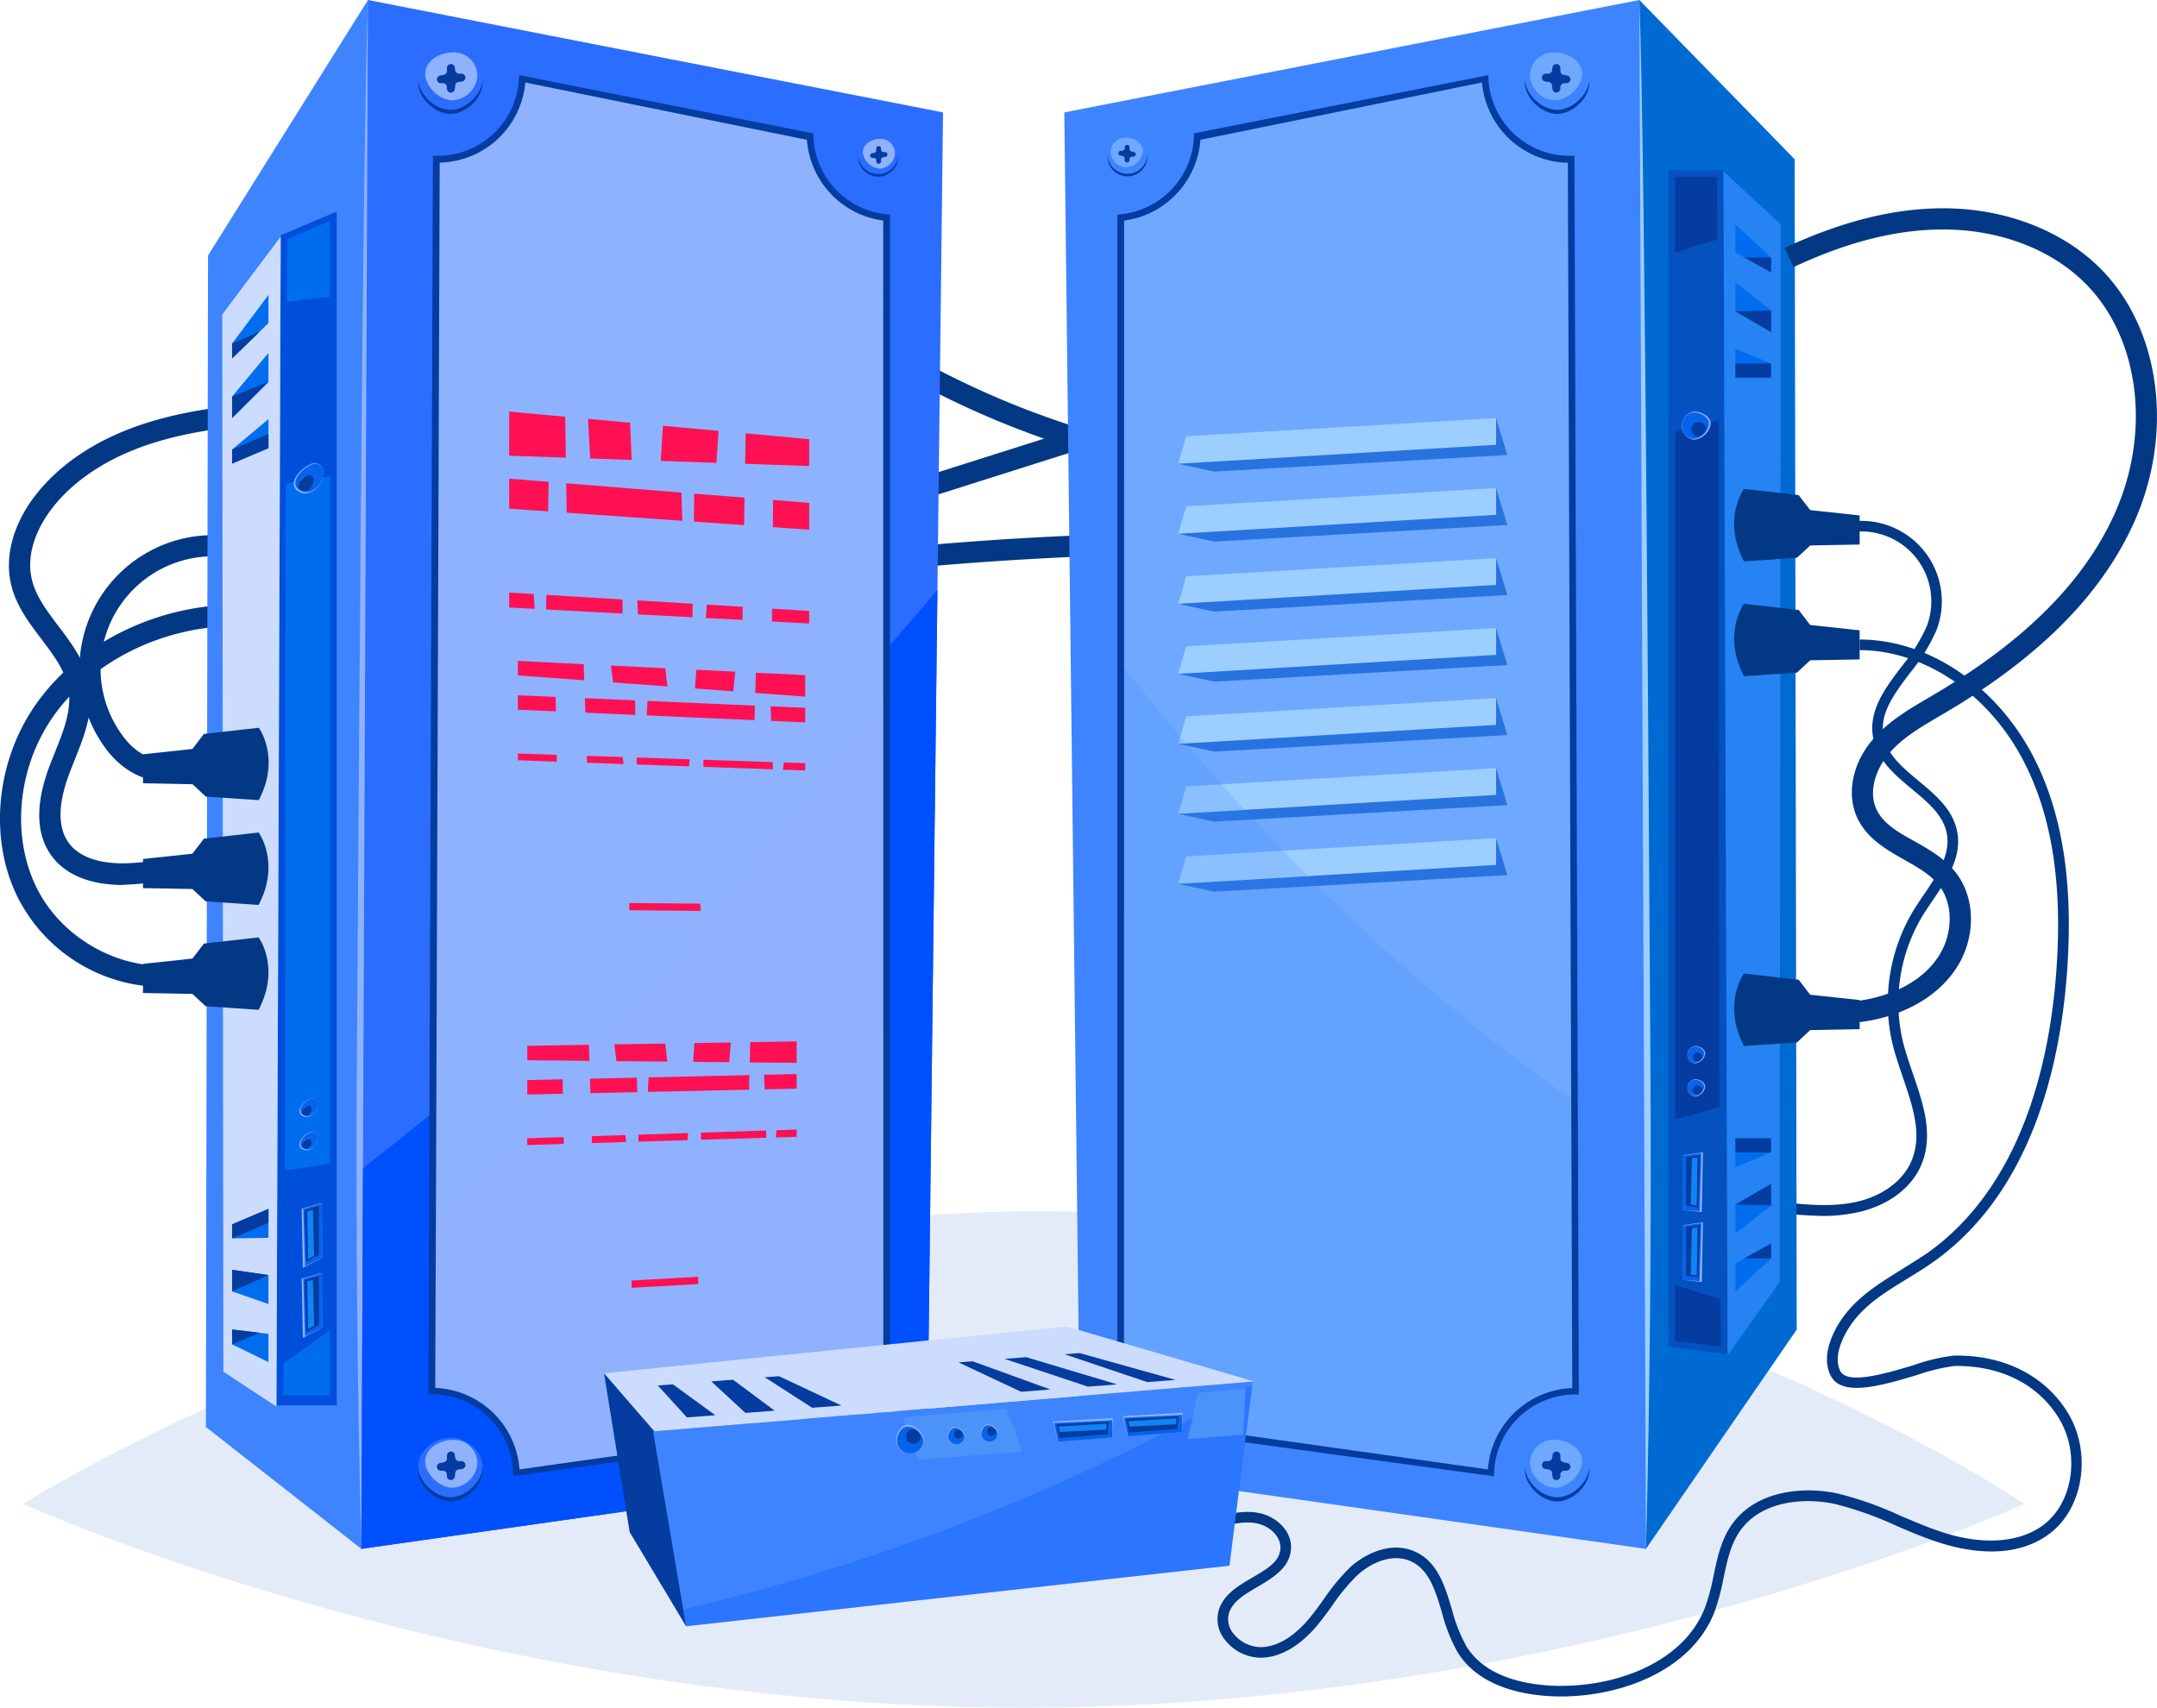 <svg xmlns="http://www.w3.org/2000/svg" viewBox="0 0 407.12 322.43"><g style="isolation:isolate"><g id="Objects"><path d="M443.1,399.51S358.54,438,254.23,438,65.36,399.51,65.36,399.51s87.67-55.25,192-55.25S443.1,399.51,443.1,399.51Z" transform="translate(-61.01 -115.61)" style="fill:#e4ebf8"/><path d="M217.92,224.41l-.46-4A638.45,638.45,0,0,1,291,216.12v4A635.09,635.09,0,0,0,217.92,224.41Z" transform="translate(-61.01 -115.61)" style="fill:#033884"/><path d="M304.89,207.67a168.09,168.09,0,0,1-77-23.34l2.05-3.44a164.07,164.07,0,0,0,75.17,22.79Z" transform="translate(-61.01 -115.61)" style="fill:#033884"/><path d="M91.08,262.92c-3.74,0-7.4-2.51-9.78-5.56a25.25,25.25,0,0,1,29.58-38.82l-1.53,3.7A21.24,21.24,0,0,0,84.46,254.9c2,2.62,5.47,4.89,8.22,3.69l1.6,3.67A8,8,0,0,1,91.08,262.92Z" transform="translate(-61.01 -115.61)" style="fill:#033884"/><path d="M84.1,282.67c-6,0-10.69-1.9-13.31-5.43-3.05-4.11-3.16-9.92-.33-17.28.27-.7.56-1.41.84-2.12,1.71-4.26,3.32-8.28,2.62-12.26-.59-3.37-2.77-6.26-5.09-9.32S64.07,230,63.12,226c-1.31-5.42.44-11.68,4.79-17.16,4.86-6.13,12.3-10.84,21.51-13.62,8.08-2.45,16.52-3.22,24.68-4l.37,4c-8,.73-16.2,1.49-23.9,3.81-8.42,2.55-15.18,6.8-19.53,12.28-3.58,4.52-5.05,9.52-4,13.74.75,3.15,2.82,5.87,5,8.76,2.5,3.31,5.09,6.73,5.84,11,.89,5.1-1,9.85-2.85,14.44-.27.69-.55,1.38-.81,2.07-2.31,6-2.38,10.52-.2,13.46,2.69,3.62,8.23,3.93,11.29,3.78,1.39-.06,2.84-.21,4.25-.35a35.65,35.65,0,0,1,10.52,0l-.77,3.93a31.91,31.91,0,0,0-9.35.07c-1.45.14-3,.3-4.47.37Z" transform="translate(-61.01 -115.61)" style="fill:#033884"/><path d="M405.28,345.16a81.88,81.88,0,0,1-8.6-.6l-.52-.06a524.76,524.76,0,0,0-110.87.1l-.5,0-3.52-3.73,1.46-1.37,2.84,3a526.78,526.78,0,0,1,110.8-.05l.52.06c4.64.49,9.43,1,14,.09,5.15-1,9.21-3.93,10.87-7.76,2.13-4.93.31-10.26-1.62-15.91-.67-2-1.36-4-1.87-6a33.86,33.86,0,0,1,4-25.62c.58-.93,1.22-1.88,1.84-2.79,2.53-3.73,5.13-7.58,4.33-11.63-.68-3.42-3.54-5.8-6.57-8.32s-6.35-5.29-7.24-9.33c-1.17-5.26,2.11-9.6,5.28-13.79a32,32,0,0,0,4.8-7.73,13.2,13.2,0,0,0-16.51-17.12l-.63-1.9a15.2,15.2,0,0,1,19,19.72,33.78,33.78,0,0,1-5.07,8.24c-3,4-5.9,7.79-4.93,12.15.75,3.37,3.57,5.72,6.57,8.22,3.16,2.63,6.43,5.36,7.25,9.47,1,4.87-1.88,9.07-4.63,13.14-.62.92-1.24,1.82-1.8,2.73a31.8,31.8,0,0,0-3.74,24.07c.49,1.92,1.17,3.9,1.82,5.83,2,5.75,4,11.7,1.56,17.35-1.91,4.42-6.51,7.76-12.3,8.92A30.77,30.77,0,0,1,405.28,345.16Z" transform="translate(-61.01 -115.61)" style="fill:#033884"/><rect x="231.71" y="197.72" width="57.57" height="4" transform="translate(-109.19 -27.52) rotate(-17.59)" style="fill:#033884"/><path d="M91.33,301.93a30.82,30.82,0,0,1-26.76-16.5c-5.71-11-4.47-25.78,3.09-36.68,6.92-10,18.9-16.94,32.07-18.6,11.79-1.49,24.4,1,36.46,7.09l-1.81,3.57c-11.35-5.77-23.15-8.08-34.15-6.69-12.06,1.52-23,7.84-29.29,16.91-6.73,9.72-7.86,22.8-2.82,32.56,5.28,10.22,17.69,16.26,28.26,13.76l.92,3.89A26.17,26.17,0,0,1,91.33,301.93Z" transform="translate(-61.01 -115.61)" style="fill:#033884"/><path d="M370.43,115.61l29.31,30.06.39,220.94L371.68,408a323.75,323.75,0,0,1-13.76-92.36C357.81,278.33,364.18,137.42,370.43,115.61Z" transform="translate(-61.01 -115.61)" style="fill:#006ad3"/><path d="M363.55,403.53c2.71.11,5.42,4.37,8.13,4.48q1.15-45.25.83-93.19c-.23-30.55-.95-170.3-2.08-199.21l-6.88,3.84Z" transform="translate(-61.01 -115.61)" style="fill:#9cceff"/><polygon points="203.88 277.23 200.88 21.22 309.42 0 310.67 292.4 203.88 277.23" style="fill:#3e84ff"/><path d="M286.37,140.79l55.55-11A15.34,15.34,0,0,0,358.17,145L359,378.87a15.35,15.35,0,0,0-16,15.44l-56.4-7.7a15.34,15.34,0,0,0-14.71-15.33V156.11A15.34,15.34,0,0,0,286.37,140.79Z" transform="translate(-61.01 -115.61)" style="fill:#043ca0"/><path d="M273.18,157.25A16.62,16.62,0,0,0,287.58,142l53.15-10.82a16.6,16.6,0,0,0,16.2,15.16l.83,231.31A16.59,16.59,0,0,0,341.83,393l-54-7.6a16.53,16.53,0,0,0-14.67-15.29Z" transform="translate(-61.01 -115.61)" style="fill:#6ea9ff"/><polygon points="223.88 135.23 222.38 140.43 282.38 137.6 282.38 131.79 223.88 135.23" style="fill:#9cceff"/><polygon points="222.38 140.43 229.13 141.89 284.5 138.77 282.38 131.79 282.38 136.84 222.38 140.43" style="fill:#2873e0"/><polygon points="223.88 148.45 222.38 153.64 282.38 150.82 282.38 145.01 223.88 148.45" style="fill:#9cceff"/><polygon points="222.38 153.64 229.13 155.11 284.5 151.99 282.38 145.01 282.38 150.06 222.38 153.64" style="fill:#2873e0"/><polygon points="223.88 161.67 222.38 166.86 282.38 164.04 282.38 158.23 223.88 161.67" style="fill:#9cceff"/><polygon points="222.38 166.86 229.13 168.33 284.5 165.21 282.38 158.23 282.38 163.28 222.38 166.86" style="fill:#2873e0"/><path d="M273.18,241.64V370.12a16.53,16.53,0,0,1,14.67,15.29l54,7.6a16.59,16.59,0,0,1,15.93-15.39l-.2-54.56C325.54,300.82,297.47,272.53,273.18,241.64Z" transform="translate(-61.01 -115.61)" style="fill:#3e84ff;opacity:0.19"/><path d="M361,131.23c0,2.86-3.15,5.89-6.09,5.89s-6.08-3-6.08-5.89,3.19-5.41,6.12-5.41S361,128.38,361,131.23Z" transform="translate(-61.01 -115.61)" style="fill:#043ca0"/><path d="M361,130.46c0,2.85-3.15,5.89-6.09,5.89s-6.08-3-6.08-5.89,3.19-5.41,6.12-5.41S361,127.6,361,130.46Z" transform="translate(-61.01 -115.61)" style="fill:#3e84ff"/><path d="M359.62,129.54c0,2.44-2.68,5-5.18,5a4.94,4.94,0,0,1-4.66-4.81,4.44,4.44,0,0,1,4.66-4.23C356.94,125.52,359.62,127.11,359.62,129.54Z" transform="translate(-61.01 -115.61)" style="fill:#6ea9ff"/><path d="M356.82,129.87l-.69-.13a.75.75,0,0,1-.61-.71c0-.21,0-.41,0-.61a.76.76,0,0,0-.75-.72h0a.75.75,0,0,0-.74.65l-.06.49a.76.76,0,0,1-.73.68h-.5a.74.74,0,0,0-.7.68v0a.74.74,0,0,0,.64.8l.61.08a.74.74,0,0,1,.66.66c0,.25.05.48.08.7a.73.73,0,0,0,.74.64h0a.75.75,0,0,0,.75-.71c0-.11,0-.22,0-.34a.75.75,0,0,1,.78-.71h.34a.74.74,0,0,0,.77-.68h0A.75.75,0,0,0,356.82,129.87Z" transform="translate(-61.01 -115.61)" style="fill:#043ca0"/><path d="M361,393.15c0,2.86-3.15,5.9-6.09,5.9s-6.08-3-6.08-5.9,3.19-5.41,6.12-5.41S361,390.3,361,393.15Z" transform="translate(-61.01 -115.61)" style="fill:#043ca0"/><path d="M361,392.38c0,2.86-3.15,5.89-6.09,5.89s-6.08-3-6.08-5.89S352,387,354.91,387,361,389.53,361,392.38Z" transform="translate(-61.01 -115.61)" style="fill:#3e84ff"/><path d="M359.62,391.47c0,2.43-2.68,5-5.18,5a5,5,0,0,1-4.66-4.82,4.44,4.44,0,0,1,4.66-4.22C356.94,387.45,359.62,389,359.62,391.47Z" transform="translate(-61.01 -115.61)" style="fill:#6ea9ff"/><path d="M356.82,391.8l-.69-.14a.75.75,0,0,1-.61-.71c0-.21,0-.41,0-.61a.75.75,0,0,0-.75-.71h0a.74.74,0,0,0-.74.64c0,.16,0,.32-.06.5a.76.76,0,0,1-.73.67h-.5a.74.74,0,0,0-.7.69h0a.74.74,0,0,0,.64.8l.61.08a.75.75,0,0,1,.66.67c0,.24.05.48.08.69a.73.73,0,0,0,.74.65h0a.75.75,0,0,0,.75-.71c0-.12,0-.23,0-.34a.76.76,0,0,1,.78-.72l.34,0a.76.76,0,0,0,.77-.69h0A.75.75,0,0,0,356.82,391.8Z" transform="translate(-61.01 -115.61)" style="fill:#043ca0"/><path d="M278,383.45a3.76,3.76,0,0,1-7.52,0c0-1.77,2-3.35,3.79-3.35S278,381.68,278,383.45Z" transform="translate(-61.01 -115.61)" style="fill:#1a1a5b"/><path d="M278,383a3.76,3.76,0,0,1-7.52,0c0-1.77,2-3.34,3.79-3.34S278,381.2,278,383Z" transform="translate(-61.01 -115.61)" style="fill:#6e86de"/><path d="M277.14,382.4a3.48,3.48,0,0,1-3.21,3.11,3.07,3.07,0,0,1-2.88-3,2.75,2.75,0,0,1,2.88-2.61C275.48,379.92,277.14,380.9,277.14,382.4Z" transform="translate(-61.01 -115.61)" style="fill:#bdbeff"/><path d="M275.4,382.61l-.42-.08a.48.48,0,0,1-.38-.44c0-.13,0-.26,0-.38a.46.46,0,0,0-.46-.44h0a.46.46,0,0,0-.46.39c0,.1,0,.21,0,.31a.46.46,0,0,1-.45.42h-.3a.45.45,0,0,0-.44.42h0a.46.46,0,0,0,.4.49l.37.05a.46.46,0,0,1,.41.41c0,.15,0,.3.05.43a.46.46,0,0,0,.46.4h0a.46.46,0,0,0,.46-.44,1.48,1.48,0,0,1,0-.21.46.46,0,0,1,.48-.44h.21a.46.46,0,0,0,.47-.42h0A.46.46,0,0,0,275.4,382.61Z" transform="translate(-61.01 -115.61)" style="fill:#354593"/><path d="M277.57,145.14a3.76,3.76,0,0,1-7.52,0c0-1.77,2-3.35,3.78-3.35S277.57,143.37,277.57,145.14Z" transform="translate(-61.01 -115.61)" style="fill:#043ca0"/><path d="M277.57,144.66a3.76,3.76,0,0,1-7.52,0c0-1.76,2-3.34,3.78-3.34S277.57,142.9,277.57,144.66Z" transform="translate(-61.01 -115.61)" style="fill:#3e84ff"/><path d="M276.74,144.1a3.47,3.47,0,0,1-3.2,3.1,3.06,3.06,0,0,1-2.88-3,2.75,2.75,0,0,1,2.88-2.61C275.09,141.61,276.74,142.59,276.74,144.1Z" transform="translate(-61.01 -115.61)" style="fill:#6ea9ff"/><path d="M275,144.3l-.42-.08a.47.47,0,0,1-.38-.44c0-.13,0-.26,0-.38a.45.45,0,0,0-.46-.44h0a.45.45,0,0,0-.45.4,2.72,2.72,0,0,0,0,.3.46.46,0,0,1-.45.42h-.31a.45.45,0,0,0-.43.42h0a.45.45,0,0,0,.4.49l.37.05a.47.47,0,0,1,.41.41c0,.16,0,.3,0,.44a.45.45,0,0,0,.45.39h0a.45.45,0,0,0,.46-.44,1.48,1.48,0,0,0,0-.21.47.47,0,0,1,.48-.44h.21a.46.46,0,0,0,.48-.42h0A.46.46,0,0,0,275,144.3Z" transform="translate(-61.01 -115.61)" style="fill:#043ca0"/><polygon points="314.94 32.1 314.94 254.24 326.08 255.63 325.29 32.1 314.94 32.1" style="fill:#0451bf"/><path d="M385.38,195q-4.06,1.17-8.19,2.17v129.7a84.72,84.72,0,0,0,8.32-2.33Z" transform="translate(-61.01 -115.61)" style="fill:#043ca0"/><path d="M385.82,369.82l-.06-9c-2.87-.8-5.73-1.67-8.57-2.59v10.5Z" transform="translate(-61.01 -115.61)" style="fill:#043ca0"/><path d="M385.06,149h-7.87v14.35c2.62-1,5.27-1.8,7.95-2.51Z" transform="translate(-61.01 -115.61)" style="fill:#043ca0"/><polygon points="325.29 32.34 336.1 42.34 335.89 242.02 326.08 255.87 325.29 32.34" style="fill:#2583f4"/><polygon points="327.55 42.36 334.28 48.62 334.28 51.43 327.55 47.68 327.55 42.36" style="fill:#006def"/><polygon points="327.55 53.31 327.55 58.78 334.28 62.69 334.28 58.62 327.55 53.31" style="fill:#006def"/><polygon points="327.55 65.81 334.28 68.63 334.28 71.28 327.55 71.28 327.55 65.81" style="fill:#006def"/><polygon points="334.28 48.62 329.23 48.62 334.28 51.43 334.28 48.62" style="fill:#043ca0"/><polygon points="334.28 58.62 327.55 58.78 334.28 62.69 334.28 58.62" style="fill:#043ca0"/><rect x="327.55" y="68.63" width="6.72" height="2.66" style="fill:#043ca0"/><polygon points="327.55 243.81 334.28 237.56 334.28 234.75 327.55 238.5 327.55 243.81" style="fill:#006def"/><polygon points="327.55 232.87 327.55 227.4 334.28 223.49 334.28 227.56 327.55 232.87" style="fill:#006def"/><polygon points="327.55 220.37 334.28 217.55 334.28 214.89 327.55 214.89 327.55 220.37" style="fill:#006def"/><polygon points="334.28 237.56 329.23 237.56 334.28 234.75 334.28 237.56" style="fill:#043ca0"/><polygon points="334.28 227.56 327.55 227.4 334.28 223.49 334.28 227.56" style="fill:#043ca0"/><rect x="327.55" y="214.89" width="6.72" height="2.66" style="fill:#043ca0"/><path d="M380.79,198.62a2.68,2.68,0,0,1,0-5.32c1.29,0,3.1.86,3.1,2.33A3.53,3.53,0,0,1,380.79,198.62Z" transform="translate(-61.01 -115.61)" style="fill:#8fb2ff"/><path d="M380.66,198.46a2.52,2.52,0,0,1,0-5c1.21,0,2.92.81,2.92,2.19A3.33,3.33,0,0,1,380.66,198.46Z" transform="translate(-61.01 -115.61)" style="fill:#0663ea"/><path d="M381.43,198a1.38,1.38,0,0,1,0-2.73c.66,0,1.6.44,1.6,1.19A1.82,1.82,0,0,1,381.43,198Z" transform="translate(-61.01 -115.61)" style="fill:#043ca0"/><path d="M380.94,316.36a1.66,1.66,0,0,1,0-3.29c.8,0,1.92.53,1.92,1.44A2.18,2.18,0,0,1,380.94,316.36Z" transform="translate(-61.01 -115.61)" style="fill:#8fb2ff"/><path d="M380.86,316.26a1.56,1.56,0,0,1,0-3.09c.74,0,1.8.5,1.8,1.35A2.07,2.07,0,0,1,380.86,316.26Z" transform="translate(-61.01 -115.61)" style="fill:#0663ea"/><path d="M381.34,316a.85.85,0,0,1,0-1.69c.41,0,1,.27,1,.74A1.12,1.12,0,0,1,381.34,316Z" transform="translate(-61.01 -115.61)" style="fill:#043ca0"/><path d="M380.94,322.63a1.66,1.66,0,0,1,0-3.29c.8,0,1.92.53,1.92,1.44A2.18,2.18,0,0,1,380.94,322.63Z" transform="translate(-61.01 -115.61)" style="fill:#8fb2ff"/><path d="M380.86,322.53a1.56,1.56,0,0,1,0-3.09c.74,0,1.8.5,1.8,1.35A2.06,2.06,0,0,1,380.86,322.53Z" transform="translate(-61.01 -115.61)" style="fill:#0663ea"/><path d="M381.34,322.23a.85.85,0,0,1,0-1.69c.41,0,1,.27,1,.74A1.12,1.12,0,0,1,381.34,322.23Z" transform="translate(-61.01 -115.61)" style="fill:#043ca0"/><polygon points="321.42 217.53 317.7 218.07 317.56 228.41 321.2 228.81 321.42 217.53" style="fill:#8fb2ff"/><polygon points="321.12 217.69 317.56 218.15 317.56 228.41 320.8 228.65 321.12 217.69" style="fill:#0663ea"/><polyline points="320.38 227.96 318.23 227.58 318.23 218.42 320.86 218.07 320.56 227.96" style="fill:#043ca0"/><polygon points="320.39 218.46 319.34 218.67 319.11 227.38 320.25 227.57 320.39 218.46" style="fill:#1183f4"/><polygon points="321.42 230.74 317.7 231.28 317.56 241.63 321.2 242.02 321.42 230.74" style="fill:#8fb2ff"/><polygon points="321.12 230.9 317.56 231.37 317.56 241.63 320.8 241.86 321.12 230.9" style="fill:#0663ea"/><polyline points="320.38 241.17 318.23 240.79 318.23 231.63 320.86 231.28 320.56 241.17" style="fill:#043ca0"/><polygon points="320.39 231.67 319.34 231.88 319.11 240.59 320.25 240.78 320.39 231.67" style="fill:#1183f4"/><polygon points="223.88 82.36 222.38 87.55 282.38 84.73 282.38 78.92 223.88 82.36" style="fill:#9cceff"/><polygon points="222.38 87.55 229.13 89.02 284.5 85.9 282.38 78.92 282.38 83.97 222.38 87.55" style="fill:#2873e0"/><polygon points="223.88 95.58 222.38 100.77 282.38 97.95 282.38 92.14 223.88 95.58" style="fill:#9cceff"/><polygon points="222.38 100.77 229.13 102.24 284.5 99.11 282.38 92.14 282.38 97.19 222.38 100.77" style="fill:#2873e0"/><polygon points="223.88 108.8 222.38 113.99 282.38 111.16 282.38 105.36 223.88 108.8" style="fill:#9cceff"/><polygon points="222.38 113.99 229.13 115.46 284.5 112.33 282.38 105.36 282.38 110.41 222.38 113.99" style="fill:#2873e0"/><polygon points="223.88 122.01 222.38 127.21 282.38 124.38 282.38 118.57 223.88 122.01" style="fill:#9cceff"/><polygon points="222.38 127.21 229.13 128.68 284.5 125.55 282.38 118.57 282.38 123.63 222.38 127.21" style="fill:#2873e0"/><path d="M130.46,115.61l-30.19,48.23L99.87,385,129.21,408A323.75,323.75,0,0,0,143,315.65C143.08,278.33,136.71,137.42,130.46,115.61Z" transform="translate(-61.01 -115.61)" style="fill:#3e84ff"/><path d="M137.34,403.53c-2.71.11-5.42,4.37-8.13,4.48q-1.16-45.25-.83-93.19c.23-30.55,1-170.3,2.08-199.21l6.88,3.84Z" transform="translate(-61.01 -115.61)" style="fill:#8fb2ff"/><polygon points="174.99 277.23 177.99 21.22 69.45 0 68.2 292.4 174.99 277.23" style="fill:#2b6dff"/><path d="M129.52,336.14,129.21,408,236,392.84,237.94,227C204.37,266.2,170,305,129.52,336.14Z" transform="translate(-61.01 -115.61)" style="fill:#0050ff"/><path d="M214.52,140.79l-55.55-11A15.34,15.34,0,0,1,142.72,145l-.85,233.83a15.35,15.35,0,0,1,16,15.44l56.4-7.7A15.34,15.34,0,0,1,229,371.28V156.11A15.34,15.34,0,0,1,214.52,140.79Z" transform="translate(-61.01 -115.61)" style="fill:#043ca0"/><path d="M227.71,157.25A16.63,16.63,0,0,1,213.31,142l-53.15-10.82A16.6,16.6,0,0,1,144,146.31l-.83,231.31A16.59,16.59,0,0,1,159.06,393l54-7.6a16.53,16.53,0,0,1,14.67-15.29Z" transform="translate(-61.01 -115.61)" style="fill:#8fb2ff"/><path d="M143.24,346.82l-.11,30.8A16.59,16.59,0,0,1,159.06,393l54-7.6a16.53,16.53,0,0,1,14.67-15.29V247.94C201.26,282,174.19,315.71,143.24,346.82Z" transform="translate(-61.01 -115.61)" style="fill:#8fb2ff;opacity:0.19;mix-blend-mode:multiply"/><path d="M139.93,131.23c0,2.86,3.15,5.89,6.09,5.89s6.08-3,6.08-5.89-3.19-5.41-6.12-5.41S139.93,128.38,139.93,131.23Z" transform="translate(-61.01 -115.61)" style="fill:#043ca0"/><path d="M139.93,130.46c0,2.85,3.15,5.89,6.09,5.89s6.08-3,6.08-5.89-3.19-5.41-6.12-5.41S139.93,127.6,139.93,130.46Z" transform="translate(-61.01 -115.61)" style="fill:#2b6dff"/><path d="M141.27,129.54c0,2.44,2.68,5,5.18,5a4.94,4.94,0,0,0,4.66-4.81,4.44,4.44,0,0,0-4.66-4.23C144,125.52,141.27,127.11,141.27,129.54Z" transform="translate(-61.01 -115.61)" style="fill:#8fb2ff"/><path d="M144.07,129.87l.69-.13a.75.75,0,0,0,.61-.71c0-.21,0-.41,0-.61a.76.76,0,0,1,.75-.72h0a.74.74,0,0,1,.74.65c0,.16,0,.32.06.49a.76.76,0,0,0,.73.68h.5a.74.74,0,0,1,.7.68v0a.75.75,0,0,1-.65.8l-.61.08a.74.74,0,0,0-.66.66c0,.25-.05.48-.08.7a.73.73,0,0,1-.74.64h0a.75.75,0,0,1-.75-.71c0-.11,0-.22,0-.34a.75.75,0,0,0-.78-.71h-.34a.75.75,0,0,1-.77-.68h0A.75.75,0,0,1,144.07,129.87Z" transform="translate(-61.01 -115.61)" style="fill:#043ca0"/><path d="M139.93,393.15c0,2.86,3.15,5.9,6.09,5.9s6.08-3,6.08-5.9-3.19-5.41-6.12-5.41S139.93,390.3,139.93,393.15Z" transform="translate(-61.01 -115.61)" style="fill:#043ca0"/><path d="M139.93,392.38c0,2.86,3.15,5.89,6.09,5.89s6.08-3,6.08-5.89S148.91,387,146,387,139.93,389.53,139.93,392.38Z" transform="translate(-61.01 -115.61)" style="fill:#2b6dff"/><path d="M141.27,391.47c0,2.43,2.68,5,5.18,5a5,5,0,0,0,4.66-4.82,4.44,4.44,0,0,0-4.66-4.22C144,387.45,141.27,389,141.27,391.47Z" transform="translate(-61.01 -115.61)" style="fill:#8fb2ff"/><path d="M144.07,391.8l.69-.14a.75.75,0,0,0,.61-.71c0-.21,0-.41,0-.61a.75.75,0,0,1,.75-.71h0a.73.73,0,0,1,.74.64c0,.16,0,.32.06.5a.76.76,0,0,0,.73.67h.5a.74.74,0,0,1,.7.69h0a.75.75,0,0,1-.65.8l-.61.08a.75.75,0,0,0-.66.67c0,.24-.05.48-.08.69a.73.73,0,0,1-.74.65h0a.75.75,0,0,1-.75-.71c0-.12,0-.23,0-.34a.76.76,0,0,0-.78-.72l-.34,0a.76.76,0,0,1-.77-.69h0A.75.75,0,0,1,144.07,391.8Z" transform="translate(-61.01 -115.61)" style="fill:#043ca0"/><path d="M222.93,383.45a3.76,3.76,0,0,0,7.52,0c0-1.77-2-3.35-3.79-3.35S222.93,381.68,222.93,383.45Z" transform="translate(-61.01 -115.61)" style="fill:#1a1a5b"/><path d="M222.93,383a3.76,3.76,0,0,0,7.52,0c0-1.77-2-3.34-3.79-3.34S222.93,381.2,222.93,383Z" transform="translate(-61.01 -115.61)" style="fill:#6e86de"/><path d="M223.75,382.4a3.48,3.48,0,0,0,3.21,3.11,3.07,3.07,0,0,0,2.88-3,2.75,2.75,0,0,0-2.88-2.61C225.41,379.92,223.75,380.9,223.75,382.4Z" transform="translate(-61.01 -115.61)" style="fill:#bdbeff"/><path d="M225.49,382.61l.42-.08a.48.48,0,0,0,.38-.44c0-.13,0-.26,0-.38a.47.47,0,0,1,.46-.44h0a.46.46,0,0,1,.46.39c0,.1,0,.21,0,.31a.46.46,0,0,0,.45.42H228a.45.45,0,0,1,.43.42h0a.45.45,0,0,1-.4.49l-.37.05a.46.46,0,0,0-.41.41c0,.15,0,.3-.05.43a.46.46,0,0,1-.46.4h0a.47.47,0,0,1-.46-.44,1.48,1.48,0,0,0,0-.21.46.46,0,0,0-.47-.44h-.21a.46.46,0,0,1-.48-.42h0A.46.46,0,0,1,225.49,382.61Z" transform="translate(-61.01 -115.61)" style="fill:#354593"/><path d="M223,145.38a3.77,3.77,0,0,0,7.53,0c0-1.77-2-3.35-3.79-3.35S223,143.61,223,145.38Z" transform="translate(-61.01 -115.61)" style="fill:#043ca0"/><path d="M223,144.9a3.77,3.77,0,0,0,7.53,0c0-1.76-2-3.34-3.79-3.34S223,143.14,223,144.9Z" transform="translate(-61.01 -115.61)" style="fill:#2b6dff"/><path d="M223.86,144.34a3.48,3.48,0,0,0,3.2,3.1,3.06,3.06,0,0,0,2.88-3,2.74,2.74,0,0,0-2.88-2.61C225.52,141.85,223.86,142.83,223.86,144.34Z" transform="translate(-61.01 -115.61)" style="fill:#8fb2ff"/><path d="M225.59,144.54l.43-.08a.46.46,0,0,0,.37-.44c0-.13,0-.26,0-.38a.45.45,0,0,1,.46-.44h0a.46.46,0,0,1,.46.39l0,.31a.48.48,0,0,0,.45.42h.31a.46.46,0,0,1,.44.42h0a.46.46,0,0,1-.4.49l-.38.05a.48.48,0,0,0-.41.41c0,.15,0,.3,0,.43a.46.46,0,0,1-.46.4h0a.45.45,0,0,1-.46-.44c0-.07,0-.14,0-.21a.46.46,0,0,0-.48-.44h-.21a.47.47,0,0,1-.48-.42h0A.47.47,0,0,1,225.59,144.54Z" transform="translate(-61.01 -115.61)" style="fill:#043ca0"/><polygon points="63.56 39.93 63.56 265.31 52.18 265.31 52.98 44.43 63.56 39.93" style="fill:#004fdb"/><path d="M114.93,206.89q4.16-.6,8.36-1.39V335.21a81.47,81.47,0,0,1-8.49,1.27Z" transform="translate(-61.01 -115.61)" style="fill:#006def"/><path d="M114.48,379l.06-6q4.39-3.07,8.75-6.32V379Z" transform="translate(-61.01 -115.61)" style="fill:#006def"/><path d="M115.26,160.75l8-3.42v14.36a76.68,76.68,0,0,0-8.11.94Z" transform="translate(-61.01 -115.61)" style="fill:#006def"/><polygon points="52.98 44.67 41.95 59.37 42.16 258.95 52.18 265.54 52.98 44.67" style="fill:#ccdcff"/><polygon points="50.67 55.68 43.81 64.85 43.81 67.66 50.67 60.99 50.67 55.68" style="fill:#006def"/><polygon points="50.67 66.62 50.67 72.09 43.81 78.92 43.81 74.86 50.67 66.62" style="fill:#006def"/><polygon points="50.67 79.13 43.81 84.86 43.81 87.52 50.67 84.6 50.67 79.13" style="fill:#006def"/><polygon points="43.81 64.85 48.96 62.66 43.81 67.66 43.81 64.85" style="fill:#043ca0"/><polygon points="43.81 74.86 50.67 72.09 43.81 78.92 43.81 74.86" style="fill:#043ca0"/><polygon points="43.81 84.86 50.67 81.94 50.67 84.6 43.81 87.52 43.81 84.86" style="fill:#043ca0"/><polygon points="50.67 257.13 43.81 253.79 43.81 250.98 50.67 251.81 50.67 257.13" style="fill:#006def"/><polygon points="50.67 246.18 50.67 240.71 43.81 239.72 43.81 243.79 50.67 246.18" style="fill:#006def"/><polygon points="50.67 233.68 43.81 233.78 43.81 231.13 50.67 228.21 50.67 233.68" style="fill:#006def"/><polygon points="43.81 253.79 48.96 251.6 43.81 250.98 43.81 253.79" style="fill:#043ca0"/><polygon points="43.81 243.79 50.67 240.71 43.81 239.72 43.81 243.79" style="fill:#043ca0"/><polygon points="43.81 233.78 50.67 230.86 50.67 228.21 43.81 231.13 43.81 233.78" style="fill:#043ca0"/><path d="M119.61,208.56a4.28,4.28,0,0,0,2.38-3.67,1.61,1.61,0,0,0-2.38-1.65c-1.31.56-3.16,2.21-3.16,3.67S118.3,209.11,119.61,208.56Z" transform="translate(-61.01 -115.61)" style="fill:#8fb2ff"/><path d="M119.75,208.34a4,4,0,0,0,2.24-3.45,1.51,1.51,0,0,0-2.24-1.55c-1.23.52-3,2.07-3,3.45S118.52,208.86,119.75,208.34Z" transform="translate(-61.01 -115.61)" style="fill:#0663ea"/><path d="M119,208.19a2.22,2.22,0,0,0,1.22-1.89.82.82,0,0,0-1.22-.84c-.67.28-1.63,1.13-1.63,1.88S118.29,208.47,119,208.19Z" transform="translate(-61.01 -115.61)" style="fill:#043ca0"/><path d="M119.46,326.36a2.66,2.66,0,0,0,1.47-2.27,1,1,0,0,0-1.47-1c-.81.35-1.95,1.37-1.95,2.27S118.65,326.7,119.46,326.36Z" transform="translate(-61.01 -115.61)" style="fill:#8fb2ff"/><path d="M119.55,326.23a2.51,2.51,0,0,0,1.38-2.14.94.94,0,0,0-1.38-1c-.76.33-1.84,1.29-1.84,2.14S118.79,326.55,119.55,326.23Z" transform="translate(-61.01 -115.61)" style="fill:#0663ea"/><path d="M119.06,326.13a1.37,1.37,0,0,0,.75-1.16.51.51,0,0,0-.75-.53c-.42.18-1,.7-1,1.17S118.64,326.31,119.06,326.13Z" transform="translate(-61.01 -115.61)" style="fill:#043ca0"/><path d="M119.46,332.63a2.65,2.65,0,0,0,1.47-2.27,1,1,0,0,0-1.47-1c-.81.34-1.95,1.36-1.95,2.27S118.65,333,119.46,332.63Z" transform="translate(-61.01 -115.61)" style="fill:#8fb2ff"/><path d="M119.55,332.5a2.51,2.51,0,0,0,1.38-2.14.93.93,0,0,0-1.38-.95c-.76.32-1.84,1.28-1.84,2.13S118.79,332.82,119.55,332.5Z" transform="translate(-61.01 -115.61)" style="fill:#0663ea"/><path d="M119.06,332.4a1.37,1.37,0,0,0,.75-1.16.51.51,0,0,0-.75-.52c-.42.17-1,.69-1,1.16S118.64,332.58,119.06,332.4Z" transform="translate(-61.01 -115.61)" style="fill:#043ca0"/><polygon points="56.94 228.17 60.74 227.1 60.88 237.39 57.16 239.36 56.94 228.17" style="fill:#8fb2ff"/><polygon points="57.24 228.2 60.88 227.13 60.88 237.39 57.57 239.03 57.24 228.2" style="fill:#0663ea"/><polyline points="58 238.15 60.19 236.85 60.19 227.68 57.51 228.47 57.81 238.23" style="fill:#043ca0"/><polygon points="57.99 228.66 59.06 228.41 59.3 237.03 58.13 237.71 57.99 228.66" style="fill:#1183f4"/><polygon points="56.94 241.38 60.74 240.31 60.88 250.6 57.16 252.57 56.94 241.38" style="fill:#8fb2ff"/><polygon points="57.24 241.42 60.88 240.34 60.88 250.6 57.57 252.24 57.24 241.42" style="fill:#0663ea"/><polyline points="58 251.36 60.19 250.06 60.19 240.89 57.51 241.69 57.81 251.44" style="fill:#043ca0"/><polygon points="57.99 241.87 59.06 241.63 59.3 250.24 58.13 250.92 57.99 241.87" style="fill:#1183f4"/><polygon points="103.66 86.29 106.8 86.4 106.68 78.67 103.82 78.41 98.34 77.9 96.1 77.69 96.1 86.03 98.91 86.12 103.66 86.29" style="fill:#ff1053"/><polygon points="117.51 86.77 119.22 86.82 118.93 79.8 117.51 79.67 110.99 79.07 111.39 86.55 117.51 86.77" style="fill:#ff1053"/><polygon points="131.12 87.23 135.22 87.38 135.63 81.34 128.2 80.66 125.13 80.37 124.71 87.01 128.42 87.14 131.12 87.23" style="fill:#ff1053"/><polygon points="150.93 82.75 140.74 81.81 140.64 87.56 149.09 87.85 150.88 87.92 152.73 87.98 152.73 82.92 150.93 82.75" style="fill:#ff1053"/><polygon points="103.45 96.54 103.56 90.96 99.23 90.61 96.1 90.36 96.1 96.03 99.62 96.27 103.45 96.54" style="fill:#ff1053"/><polygon points="128.79 98.32 128.61 92.99 124.35 92.64 119.44 92.25 117.51 92.09 111.67 91.62 106.87 91.23 106.96 96.79 111.97 97.14 117.51 97.53 119.66 97.68 124.01 97.98 128.79 98.32" style="fill:#ff1053"/><polygon points="131.03 93.18 130.96 98.47 134.45 98.71 140.44 99.13 140.53 93.95 134.81 93.49 131.03 93.18" style="fill:#ff1053"/><polygon points="149 94.63 145.91 94.38 145.87 99.51 148.94 99.73 150.77 99.86 152.73 99.99 152.73 94.93 150.82 94.78 149 94.63" style="fill:#ff1053"/><polygon points="96.1 111.86 96.1 114.69 100.93 114.95 100.73 112.14 96.1 111.86" style="fill:#ff1053"/><polygon points="107.19 112.54 103.13 112.29 103.07 115.06 107.23 115.28 112.97 115.59 117.51 115.83 117.51 113.17 112.83 112.89 107.19 112.54" style="fill:#ff1053"/><polygon points="133.23 116.67 140.14 117.03 140.18 114.56 133.4 114.14 133.23 116.67" style="fill:#ff1053"/><polygon points="148.74 115.08 145.72 114.9 145.7 117.33 148.7 117.49 150.61 117.59 152.73 117.7 152.73 115.33 150.63 115.2 148.74 115.08" style="fill:#ff1053"/><polygon points="120.3 113.34 120.41 115.98 122.86 116.11 130.7 116.53 130.74 113.98 123.02 113.51 120.3 113.34" style="fill:#ff1053"/><polygon points="145.36 131.02 142.56 130.81 142.66 127 145.21 127.12 150.03 127.36 151.98 127.46 151.98 131.51 149.53 131.33 145.36 131.02" style="fill:#ff1053"/><polygon points="132.77 130.09 131.17 129.97 131.44 126.44 132.77 126.5 138.78 126.8 138.41 130.51 132.77 130.09" style="fill:#ff1053"/><polygon points="119.78 129.13 115.72 128.83 115.31 125.64 122.61 126 125.57 126.15 125.97 129.59 122.4 129.32 119.78 129.13" style="fill:#ff1053"/><polygon points="99.64 124.86 110.18 125.39 110.28 128.43 101.57 127.78 99.69 127.64 97.74 127.5 97.74 124.77 99.64 124.86" style="fill:#ff1053"/><polygon points="145.55 136.09 145.44 133.33 149.26 133.5 151.98 133.62 151.98 136.37 148.91 136.24 145.55 136.09" style="fill:#ff1053"/><polygon points="122.05 135.05 122.22 132.32 126.32 132.5 130.97 132.7 132.77 132.78 138.15 133.01 142.49 133.2 142.42 135.95 137.88 135.75 132.77 135.53 130.76 135.44 126.64 135.25 122.05 135.05" style="fill:#ff1053"/><polygon points="119.86 132.22 119.93 134.96 116.49 134.81 110.48 134.54 110.39 131.8 116.14 132.05 119.86 132.22" style="fill:#ff1053"/><polygon points="101.66 131.42 104.88 131.56 104.93 134.29 101.73 134.15 99.81 134.07 97.74 133.98 97.74 131.25 99.76 131.34 101.66 131.42" style="fill:#ff1053"/><polygon points="151.98 144.07 151.98 145.45 147.77 145.3 147.94 143.94 151.98 144.07" style="fill:#ff1053"/><polygon points="142.21 143.75 145.83 143.87 145.88 145.24 142.17 145.1 136.96 144.92 132.77 144.77 132.77 143.43 137.1 143.57 142.21 143.75" style="fill:#ff1053"/><polygon points="128.46 170.56 132.18 170.59 132.23 171.97 128.42 171.93 123.07 171.88 118.77 171.84 118.77 170.48 123.21 170.51 128.46 170.56" style="fill:#ff1053"/><polygon points="117.7 144.24 110.79 143.99 110.75 142.69 117.53 142.91 117.7 144.24" style="fill:#ff1053"/><polygon points="101.94 142.39 105.08 142.5 105.1 143.79 101.98 143.68 99.98 143.61 97.74 143.53 97.74 142.25 99.95 142.32 101.94 142.39" style="fill:#ff1053"/><polygon points="130.16 143.34 130.05 144.67 127.74 144.59 120.18 144.32 120.15 143 127.58 143.25 130.16 143.34" style="fill:#ff1053"/><polygon points="144.14 200.59 141.51 200.56 141.61 196.74 144.01 196.7 148.54 196.62 150.37 196.59 150.37 200.65 148.07 200.63 144.14 200.59" style="fill:#ff1053"/><polygon points="132.32 200.48 130.82 200.46 131.07 196.91 132.32 196.89 137.96 196.8 137.61 200.53 132.32 200.48" style="fill:#ff1053"/><polygon points="120.14 200.36 116.34 200.32 115.96 197.16 122.79 197.05 125.57 197 125.95 200.41 122.6 200.38 120.14 200.36" style="fill:#ff1053"/><polygon points="101.29 197.4 111.15 197.24 111.25 200.27 103.1 200.19 101.34 200.18 99.52 200.16 99.52 197.43 101.29 197.4" style="fill:#ff1053"/><polygon points="144.32 205.65 144.22 202.9 147.81 202.82 150.37 202.76 150.37 205.52 147.48 205.59 144.32 205.65" style="fill:#ff1053"/><polygon points="122.27 206.13 122.42 203.39 126.27 203.3 130.63 203.21 132.32 203.17 137.38 203.05 141.45 202.96 141.38 205.72 137.12 205.81 132.32 205.91 130.43 205.96 126.57 206.04 122.27 206.13" style="fill:#ff1053"/><polygon points="120.22 203.44 120.28 206.18 117.06 206.25 111.44 206.37 111.35 203.64 116.73 203.52 120.22 203.44" style="fill:#ff1053"/><polygon points="103.19 203.82 106.19 203.75 106.24 206.48 103.25 206.55 101.45 206.59 99.52 206.63 99.52 203.9 101.4 203.86 103.19 203.82" style="fill:#ff1053"/><polygon points="150.37 213.24 150.37 214.62 146.41 214.74 146.57 213.36 150.37 213.24" style="fill:#ff1053"/><polygon points="141.18 213.53 144.59 213.42 144.64 214.79 141.15 214.9 136.26 215.04 132.32 215.16 132.32 213.82 136.38 213.69 141.18 213.53" style="fill:#ff1053"/><polygon points="128.27 241.23 131.77 241.03 131.81 242.41 128.24 242.61 123.23 242.89 119.2 243.12 119.2 241.75 123.36 241.51 128.27 241.23" style="fill:#ff1053"/><polygon points="118.19 215.59 111.73 215.79 111.69 214.49 118.03 214.28 118.19 215.59" style="fill:#ff1053"/><polygon points="103.45 214.76 106.38 214.66 106.4 215.95 103.48 216.04 101.61 216.1 99.52 216.16 99.52 214.88 101.59 214.82 103.45 214.76" style="fill:#ff1053"/><polygon points="129.87 213.9 129.77 215.24 127.61 215.31 120.52 215.52 120.49 214.2 127.46 213.98 129.87 213.9" style="fill:#ff1053"/><path d="M88,297.57l9.33-1,2.17-2.83,10.33-1.17s4.17,5.67,0,13.67l-10-.67-2.51-2.33L88,303.07Z" transform="translate(-61.01 -115.61)" style="fill:#033884"/><path d="M88,277.77l9.33-1,2.17-2.83,10.33-1.17s4.17,5.67,0,13.67l-10-.67-2.51-2.33L88,283.27Z" transform="translate(-61.01 -115.61)" style="fill:#033884"/><path d="M88,258l9.33-1,2.17-2.84L109.86,253s4.17,5.66,0,13.66l-10-.66-2.51-2.34L88,263.48Z" transform="translate(-61.01 -115.61)" style="fill:#033884"/><path d="M412,304.4l-9.33-1-2.17-2.83-10.33-1.17s-4.17,5.67,0,13.67l10-.67,2.51-2.33,9.33-.17Z" transform="translate(-61.01 -115.61)" style="fill:#033884"/><path d="M412,234.6l-9.33-1-2.17-2.84-10.33-1.16s-4.17,5.66,0,13.66l10-.66,2.51-2.34,9.33-.16Z" transform="translate(-61.01 -115.61)" style="fill:#033884"/><path d="M412,212.91l-9.33-1-2.17-2.83-10.33-1.17s-4.17,5.67,0,13.67l10-.67,2.51-2.33,9.33-.17Z" transform="translate(-61.01 -115.61)" style="fill:#033884"/><path d="M405.75,308.91c-3.42,0-6.83-.28-10.17-.56l.33-4c5.66.48,11.52,1,17.08,0,3.48-.62,9.88-2.45,13.62-7.77,3.09-4.37,3.19-10.4.24-14-1.59-1.93-3.94-3.26-6.43-4.67-3.45-1.95-7-4-8.83-7.83-2.12-4.49-1-10.33,2.91-14.87,2.91-3.41,6.74-5.66,10.44-7.83l1.1-.65c16.94-10,28-21,33.87-33.65,7.23-15.58,5-33.69-5.34-44-6.38-6.37-16-10.07-26.45-10.15-8.89-.06-18.24,2.26-28.6,7.11l-1.7-3.62c10.77-5,20.56-7.49,29.93-7.49h.4c11.46.09,22.12,4.21,29.25,11.32,11.53,11.51,14.06,31.48,6.14,48.55-6.21,13.39-17.81,25-35.46,35.41l-1.12.66c-3.57,2.1-6.94,4.08-9.42,7-2.35,2.74-4,7.07-2.34,10.57,1.28,2.7,4.15,4.33,7.19,6,2.7,1.53,5.49,3.12,7.55,5.63,4.12,5,4.1,13-.06,18.85-3.39,4.81-9.14,8.15-16.19,9.4A45.24,45.24,0,0,1,405.75,308.91Z" transform="translate(-61.01 -115.61)" style="fill:#033884"/><path d="M355.66,435.87h-.51c-5.2-.07-14.59-1.24-19-8.3a31.11,31.11,0,0,1-3-7.6c-1.26-4.2-2.45-8.17-6-9.68s-7.56.5-9.94,2.68a36.57,36.57,0,0,0-4.76,5.76c-.84,1.17-1.71,2.37-2.64,3.51-2.33,2.83-6.08,6.22-10.77,6.32a8.66,8.66,0,0,1-6.78-3.32,6.16,6.16,0,0,1-1.25-5.53c.85-3.06,3.68-4.71,6.42-6.31s5.14-3,5.25-5.49c.11-2.29-2.07-4.17-4.25-4.67-2.47-.57-5.11.1-7.6.83l-.56-1.92c2.62-.77,5.67-1.53,8.61-.86s6,3.26,5.8,6.71-3.26,5.39-6.24,7.13c-2.5,1.46-4.87,2.84-5.5,5.12a4.24,4.24,0,0,0,.89,3.77,6.68,6.68,0,0,0,5.17,2.54c3.93-.08,7.2-3.08,9.26-5.59.9-1.09,1.75-2.27,2.57-3.41a38.44,38.44,0,0,1,5-6.06c2.82-2.58,7.67-4.93,12.08-3.05s5.79,6.49,7.13,10.95a29.36,29.36,0,0,0,2.8,7.1c3.94,6.27,12.57,7.31,17.36,7.37h.5c10.73,0,23.15-4.53,27.12-14.79a39.17,39.17,0,0,0,1.61-6c.7-3.33,1.42-6.76,3.44-9.65,4.6-6.54,13.65-7.25,20-5.87a66.16,66.16,0,0,1,11.9,4.22c2.54,1.08,5.17,2.21,7.81,3.07,7.69,2.53,14.67,2,19.13-1.37,5.63-4.28,6.94-13.52,2.88-20.16-3.92-6.42-11.1-10-19.75-9.83a35.35,35.35,0,0,0-6.91,1.67c-6.71,2-14.32,4.29-16.41.11-1.34-2.68-.45-5.77.52-7.88,2.73-5.88,7.86-9,12.82-12.08,1.57-1,3.2-2,4.72-3,17.92-12.59,23.23-35.83,24.53-53.1,1.22-16.24-.72-29.14-5.91-39.44-6.55-13-18.8-21.39-31.19-21.43v-2c13.14,0,26.09,8.88,33,22.53,5.37,10.63,7.37,23.88,6.12,40.49-1.32,17.7-6.81,41.54-25.37,54.59-1.57,1.1-3.22,2.11-4.82,3.09-4.93,3-9.58,5.89-12.05,11.22-.79,1.72-1.53,4.17-.55,6.15,1.34,2.68,8.68.47,14-1.13a34.61,34.61,0,0,1,7.45-1.76h.64c9.07,0,16.65,3.91,20.86,10.78,4.57,7.49,3,17.93-3.38,22.8-6.84,5.21-16.07,3.29-21,1.68-2.72-.89-5.39-2-8-3.14a65.93,65.93,0,0,0-11.53-4.1c-5.75-1.25-13.9-.67-17.94,5.07-1.79,2.55-2.44,5.64-3.12,8.91a42.38,42.38,0,0,1-1.7,6.36C380.34,430.94,367.08,435.87,355.66,435.87Z" transform="translate(-61.01 -115.61)" style="fill:#033884"/><polygon points="114.01 259.25 118.85 289.24 129.49 307 152.01 271.93 114.01 259.25" style="fill:#043ca0"/><polygon points="129.49 307 232.04 295.57 236.42 260.8 123.27 270.24 129.49 307" style="fill:#3e84ff"/><path d="M190,419.43l.54,3.18,102.55-11.43,4.29-34.1A399.6,399.6,0,0,1,190,419.43Z" transform="translate(-61.01 -115.61)" style="fill:#0050ff;opacity:0.3"/><path d="M231.47,383.17q1.47,4,2.79,8l19.64-1.5c-.85-2.77-1.85-5.47-3-8.12Z" transform="translate(-61.01 -115.61)" style="fill:#4b92f9"/><path d="M296.11,377.77l-9,.75c-.59,2.93-1.23,5.84-1.94,8.74l10.48-.8Z" transform="translate(-61.01 -115.61)" style="fill:#4b92f9"/><polygon points="123.51 270.22 114.01 259.25 201.29 250.4 236.66 260.78 123.51 270.22" style="fill:#ccdcff"/><polygon points="129.65 267.58 124.16 261.55 127 261.33 135.01 267.17 129.65 267.58" style="fill:#043ca0"/><polygon points="140.69 266.73 146.21 266.31 138.35 260.46 134.25 260.78 140.69 266.73" style="fill:#043ca0"/><polygon points="153.3 265.76 144.34 260 147.02 259.8 158.82 265.34 153.3 265.76" style="fill:#043ca0"/><polygon points="221.88 260.5 203.77 255.44 200.94 255.66 216.52 260.91 221.88 260.5" style="fill:#043ca0"/><polygon points="210.85 261.35 205.33 261.77 189.59 256.53 193.68 256.21 210.85 261.35" style="fill:#043ca0"/><polygon points="198.24 262.31 183.59 256.99 180.91 257.19 192.72 262.74 198.24 262.31" style="fill:#043ca0"/><path d="M235.46,387.46a2.68,2.68,0,0,1-5.3.4c-.09-1.28.62-3.15,2.09-3.27A3.54,3.54,0,0,1,235.46,387.46Z" transform="translate(-61.01 -115.61)" style="fill:#8fb2ff"/><path d="M235.32,387.61a2.53,2.53,0,0,1-5,.38c-.09-1.21.58-3,2-3.08A3.33,3.33,0,0,1,235.32,387.61Z" transform="translate(-61.01 -115.61)" style="fill:#0663ea"/><path d="M234.77,386.87a1.38,1.38,0,0,1-2.72.21c-.05-.66.31-1.62,1.07-1.68A1.81,1.81,0,0,1,234.77,386.87Z" transform="translate(-61.01 -115.61)" style="fill:#043ca0"/><path d="M243.17,386.72a1.66,1.66,0,0,1-3.28.25c-.06-.79.39-2,1.29-2A2.19,2.19,0,0,1,243.17,386.72Z" transform="translate(-61.01 -115.61)" style="fill:#8fb2ff"/><path d="M243.08,386.81a1.56,1.56,0,0,1-3.08.24c-.06-.75.36-1.84,1.21-1.9A2.06,2.06,0,0,1,243.08,386.81Z" transform="translate(-61.01 -115.61)" style="fill:#0663ea"/><path d="M242.74,386.36a.85.85,0,0,1-1.68.12c0-.4.19-1,.66-1A1.12,1.12,0,0,1,242.74,386.36Z" transform="translate(-61.01 -115.61)" style="fill:#043ca0"/><path d="M249.42,386.24a1.65,1.65,0,0,1-3.27.25c-.06-.79.38-1.95,1.28-2A2.18,2.18,0,0,1,249.42,386.24Z" transform="translate(-61.01 -115.61)" style="fill:#8fb2ff"/><path d="M249.33,386.33a1.56,1.56,0,0,1-3.08.24c-.06-.75.36-1.84,1.21-1.9A2.06,2.06,0,0,1,249.33,386.33Z" transform="translate(-61.01 -115.61)" style="fill:#0663ea"/><path d="M249,385.88a.85.85,0,0,1-1.68.13c0-.41.2-1,.66-1A1.11,1.11,0,0,1,249,385.88Z" transform="translate(-61.01 -115.61)" style="fill:#043ca0"/><polygon points="198.78 268.35 199.6 272.02 209.93 271.37 210.04 267.7 198.78 268.35" style="fill:#8fb2ff"/><polygon points="198.96 268.63 199.7 272.15 209.93 271.37 209.91 268.12 198.96 268.63" style="fill:#0663ea"/><polyline points="209.26 268.59 209.05 270.76 199.91 271.46 199.36 268.87 209.24 268.41" style="fill:#043ca0"/><polygon points="199.78 269.3 200.07 270.33 208.78 269.9 208.88 268.75 199.78 269.3" style="fill:#1183f4"/><polygon points="211.95 267.35 212.78 271.01 223.1 270.36 223.21 266.7 211.95 267.35" style="fill:#8fb2ff"/><polygon points="212.13 267.63 212.87 271.14 223.1 270.36 223.09 267.11 212.13 267.63" style="fill:#0663ea"/><polyline points="222.43 267.59 222.22 269.75 213.08 270.45 212.54 267.86 222.42 267.4" style="fill:#043ca0"/><polygon points="212.96 268.3 213.25 269.32 221.96 268.89 222.06 267.74 212.96 268.3" style="fill:#1183f4"/></g></g></svg>
